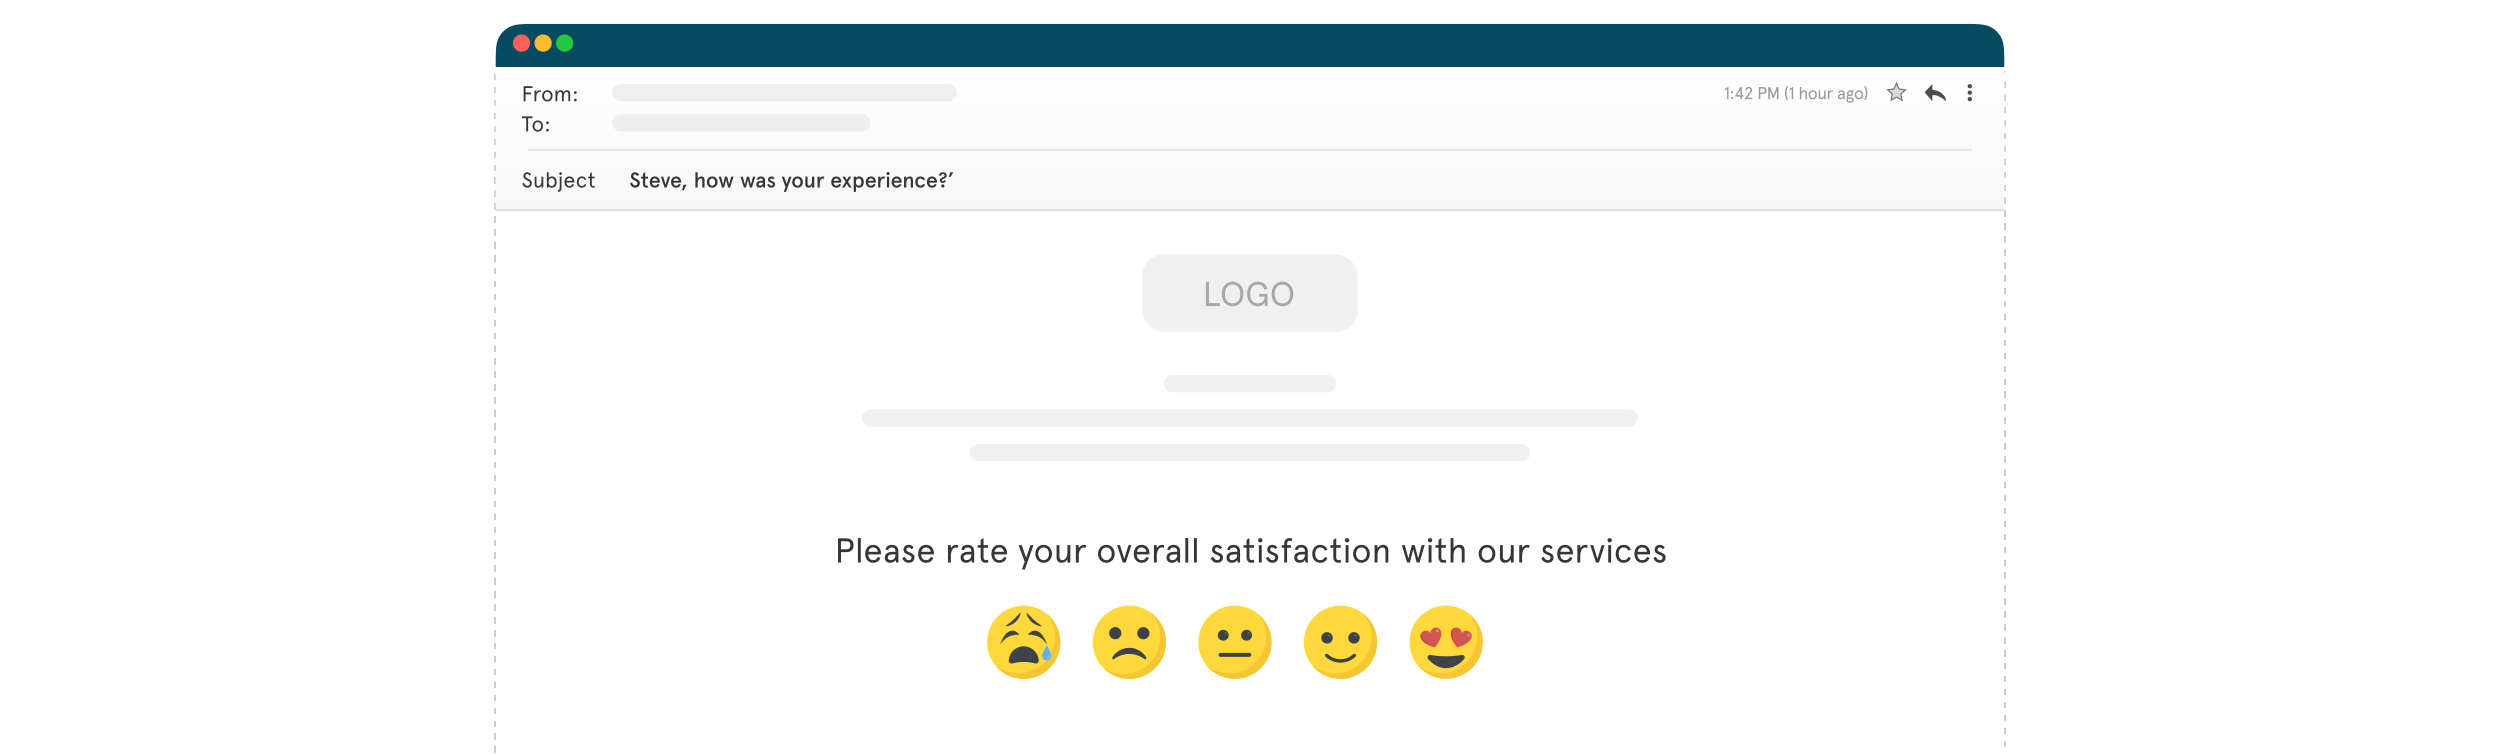 <svg width="1160" height="350" viewBox="0 0 1160 350" fill="none" xmlns="http://www.w3.org/2000/svg">
<g clip-path="url(#clip0_1372_6512)">
<g filter="url(#filter0_d_1372_6512)">
<rect x="230" y="10" width="700" height="360" rx="12" fill="white" shape-rendering="crispEdges"/>
<rect x="229.5" y="9.5" width="701" height="361" rx="12.5" stroke="black" stroke-opacity="0.2" stroke-dasharray="3 3" shape-rendering="crispEdges"/>
</g>
<rect x="540" y="174" width="80" height="8" rx="4" fill="#D9D9D9" fill-opacity="0.4"/>
<rect x="400" y="190" width="360" height="8" rx="4" fill="#D9D9D9" fill-opacity="0.4"/>
<rect x="450" y="206" width="260" height="8" rx="4" fill="#D9D9D9" fill-opacity="0.4"/>
<path d="M392.729 256.2H390.233V261H388.825V249.8H392.729C394.825 249.8 396.057 251.048 396.057 253C396.057 254.952 394.825 256.2 392.729 256.2ZM392.809 254.856C393.961 254.856 394.601 254.184 394.601 253C394.601 251.816 393.961 251.144 392.809 251.144H390.233V254.856H392.809ZM398.057 249.672H399.401V261H398.057V249.672ZM408.762 256.632V257.256H402.842C402.922 258.744 403.658 259.912 405.114 259.912C406.298 259.912 406.906 259.368 407.354 258.376L408.538 258.888C407.786 260.456 406.778 261.128 405.114 261.128C402.666 261.128 401.466 259.128 401.466 256.968C401.466 254.808 402.666 252.808 405.114 252.808C407.498 252.808 408.762 254.632 408.762 256.632ZM405.114 254.024C403.866 254.024 403.162 254.872 402.922 256.04H407.354C407.114 254.888 406.41 254.024 405.114 254.024ZM411.92 258.68C411.92 259.448 412.4 259.912 413.248 259.912C414.288 259.912 415.504 259.272 415.504 257.448V257.256H414.064C412.688 257.256 411.92 257.768 411.92 258.68ZM416.848 255.848V261H415.792L415.568 259.864C415.056 260.6 414.24 261.128 413.04 261.128C411.696 261.128 410.544 260.408 410.544 258.68C410.544 256.952 411.984 256.04 414.192 256.04H415.504V255.688C415.504 254.44 414.72 254.024 413.744 254.024C412.912 254.024 412.24 254.488 412.064 255.288L410.88 255.016C411.104 253.656 412.224 252.808 413.744 252.808C415.52 252.808 416.848 253.704 416.848 255.848ZM421.596 252.808C422.588 252.808 423.372 253.24 423.932 254.04L423.02 254.824C422.492 254.248 422.108 254.024 421.548 254.024C421.004 254.024 420.572 254.392 420.572 255.048C420.572 256.504 424.316 256.2 424.316 258.568C424.316 260.184 423.276 261.128 421.644 261.128C419.996 261.128 419.052 260.04 418.636 258.952L419.772 258.328C420.124 259.192 420.748 259.912 421.644 259.912C422.46 259.912 422.94 259.496 422.94 258.648C422.94 257.144 419.228 257.656 419.228 255.032C419.228 253.784 420.14 252.808 421.596 252.808ZM433.308 256.632V257.256H427.388C427.468 258.744 428.204 259.912 429.66 259.912C430.844 259.912 431.452 259.368 431.9 258.376L433.084 258.888C432.332 260.456 431.324 261.128 429.66 261.128C427.212 261.128 426.012 259.128 426.012 256.968C426.012 254.808 427.212 252.808 429.66 252.808C432.044 252.808 433.308 254.632 433.308 256.632ZM429.66 254.024C428.412 254.024 427.708 254.872 427.468 256.04H431.9C431.66 254.888 430.956 254.024 429.66 254.024ZM444.671 253.048L444.399 254.248C444.111 254.104 443.791 254.024 443.455 254.024C442.351 254.024 441.199 255.32 441.199 257.944V261H439.855V252.936H441.199V254.312C441.679 253.416 442.671 252.808 443.567 252.808C444.015 252.808 444.431 252.92 444.671 253.048ZM447.092 258.68C447.092 259.448 447.572 259.912 448.42 259.912C449.46 259.912 450.676 259.272 450.676 257.448V257.256H449.236C447.86 257.256 447.092 257.768 447.092 258.68ZM452.02 255.848V261H450.964L450.74 259.864C450.228 260.6 449.412 261.128 448.212 261.128C446.868 261.128 445.716 260.408 445.716 258.68C445.716 256.952 447.156 256.04 449.364 256.04H450.676V255.688C450.676 254.44 449.892 254.024 448.916 254.024C448.084 254.024 447.412 254.488 447.236 255.288L446.052 255.016C446.276 253.656 447.396 252.808 448.916 252.808C450.692 252.808 452.02 253.704 452.02 255.848ZM453.627 254.152V252.936H455.019V250.52L456.363 249.672V252.936H458.475V254.152H456.363V258.584C456.363 259.448 456.763 259.912 457.435 259.912C457.787 259.912 458.059 259.848 458.347 259.656L458.667 260.824C458.283 261.048 457.819 261.128 457.355 261.128C455.995 261.128 455.019 260.296 455.019 258.472V254.152H453.627ZM467.293 256.632V257.256H461.373C461.453 258.744 462.189 259.912 463.645 259.912C464.829 259.912 465.437 259.368 465.885 258.376L467.069 258.888C466.317 260.456 465.309 261.128 463.645 261.128C461.197 261.128 459.997 259.128 459.997 256.968C459.997 254.808 461.197 252.808 463.645 252.808C466.029 252.808 467.293 254.632 467.293 256.632ZM463.645 254.024C462.397 254.024 461.693 254.872 461.453 256.04H465.885C465.645 254.888 464.941 254.024 463.645 254.024ZM478.127 252.936H479.535L475.535 264.264H474.159L475.439 260.664L472.607 252.936H474.079L476.127 258.76L478.127 252.936ZM480.372 256.968C480.372 254.776 481.828 252.808 484.244 252.808C486.66 252.808 488.116 254.776 488.116 256.968C488.116 259.16 486.66 261.128 484.244 261.128C481.828 261.128 480.372 259.16 480.372 256.968ZM481.748 256.968C481.748 258.456 482.596 259.912 484.244 259.912C485.892 259.912 486.74 258.456 486.74 256.968C486.74 255.48 485.892 254.024 484.244 254.024C482.596 254.024 481.748 255.48 481.748 256.968ZM490.243 258.616V252.936H491.587V258.264C491.587 259.368 492.083 259.912 492.979 259.912C494.179 259.912 495.283 258.552 495.283 256.312V252.936H496.627V261H495.283V259.512C494.691 260.552 493.731 261.128 492.611 261.128C491.139 261.128 490.243 260.216 490.243 258.616ZM504.015 253.048L503.743 254.248C503.455 254.104 503.135 254.024 502.799 254.024C501.695 254.024 500.543 255.32 500.543 257.944V261H499.199V252.936H500.543V254.312C501.023 253.416 502.015 252.808 502.911 252.808C503.359 252.808 503.775 252.92 504.015 253.048ZM509.481 256.968C509.481 254.776 510.937 252.808 513.353 252.808C515.769 252.808 517.225 254.776 517.225 256.968C517.225 259.16 515.769 261.128 513.353 261.128C510.937 261.128 509.481 259.16 509.481 256.968ZM510.857 256.968C510.857 258.456 511.705 259.912 513.353 259.912C515.001 259.912 515.849 258.456 515.849 256.968C515.849 255.48 515.001 254.024 513.353 254.024C511.705 254.024 510.857 255.48 510.857 256.968ZM523.624 252.936H525L522.344 261H520.968L518.312 252.936H519.688L521.656 259.288L523.624 252.936ZM533.355 256.632V257.256H527.435C527.515 258.744 528.251 259.912 529.707 259.912C530.891 259.912 531.499 259.368 531.947 258.376L533.131 258.888C532.379 260.456 531.371 261.128 529.707 261.128C527.259 261.128 526.059 259.128 526.059 256.968C526.059 254.808 527.259 252.808 529.707 252.808C532.091 252.808 533.355 254.632 533.355 256.632ZM529.707 254.024C528.459 254.024 527.755 254.872 527.515 256.04H531.947C531.707 254.888 531.003 254.024 529.707 254.024ZM540.218 253.048L539.946 254.248C539.658 254.104 539.338 254.024 539.002 254.024C537.898 254.024 536.746 255.32 536.746 257.944V261H535.402V252.936H536.746V254.312C537.226 253.416 538.218 252.808 539.114 252.808C539.562 252.808 539.978 252.92 540.218 253.048ZM542.639 258.68C542.639 259.448 543.119 259.912 543.967 259.912C545.007 259.912 546.223 259.272 546.223 257.448V257.256H544.783C543.407 257.256 542.639 257.768 542.639 258.68ZM547.567 255.848V261H546.511L546.287 259.864C545.775 260.6 544.959 261.128 543.759 261.128C542.415 261.128 541.263 260.408 541.263 258.68C541.263 256.952 542.703 256.04 544.911 256.04H546.223V255.688C546.223 254.44 545.439 254.024 544.463 254.024C543.631 254.024 542.959 254.488 542.783 255.288L541.599 255.016C541.823 253.656 542.943 252.808 544.463 252.808C546.239 252.808 547.567 253.704 547.567 255.848ZM549.995 249.672H551.339V261H549.995V249.672ZM553.995 249.672H555.339V261H553.995V249.672ZM564.737 252.808C565.729 252.808 566.513 253.24 567.073 254.04L566.161 254.824C565.633 254.248 565.249 254.024 564.689 254.024C564.145 254.024 563.713 254.392 563.713 255.048C563.713 256.504 567.457 256.2 567.457 258.568C567.457 260.184 566.417 261.128 564.785 261.128C563.137 261.128 562.193 260.04 561.777 258.952L562.913 258.328C563.265 259.192 563.889 259.912 564.785 259.912C565.601 259.912 566.081 259.496 566.081 258.648C566.081 257.144 562.369 257.656 562.369 255.032C562.369 253.784 563.281 252.808 564.737 252.808ZM570.467 258.68C570.467 259.448 570.947 259.912 571.795 259.912C572.835 259.912 574.051 259.272 574.051 257.448V257.256H572.611C571.235 257.256 570.467 257.768 570.467 258.68ZM575.395 255.848V261H574.339L574.115 259.864C573.603 260.6 572.787 261.128 571.587 261.128C570.243 261.128 569.091 260.408 569.091 258.68C569.091 256.952 570.531 256.04 572.739 256.04H574.051V255.688C574.051 254.44 573.267 254.024 572.291 254.024C571.459 254.024 570.787 254.488 570.611 255.288L569.427 255.016C569.651 253.656 570.771 252.808 572.291 252.808C574.067 252.808 575.395 253.704 575.395 255.848ZM577.002 254.152V252.936H578.394V250.52L579.738 249.672V252.936H581.85V254.152H579.738V258.584C579.738 259.448 580.138 259.912 580.81 259.912C581.162 259.912 581.434 259.848 581.722 259.656L582.042 260.824C581.658 261.048 581.194 261.128 580.73 261.128C579.37 261.128 578.394 260.296 578.394 258.472V254.152H577.002ZM584.105 252.936H585.449V261H584.105V252.936ZM583.769 250.696C583.769 250.12 584.201 249.672 584.777 249.672C585.353 249.672 585.785 250.12 585.785 250.696C585.785 251.256 585.353 251.688 584.777 251.688C584.201 251.688 583.769 251.256 583.769 250.696ZM590.362 252.808C591.354 252.808 592.138 253.24 592.698 254.04L591.786 254.824C591.258 254.248 590.874 254.024 590.314 254.024C589.77 254.024 589.338 254.392 589.338 255.048C589.338 256.504 593.082 256.2 593.082 258.568C593.082 260.184 592.042 261.128 590.41 261.128C588.762 261.128 587.818 260.04 587.402 258.952L588.538 258.328C588.89 259.192 589.514 259.912 590.41 259.912C591.226 259.912 591.706 259.496 591.706 258.648C591.706 257.144 587.994 257.656 587.994 255.032C587.994 253.784 588.906 252.808 590.362 252.808ZM594.713 254.152V252.936H595.865V252.408C595.865 250.552 596.841 249.672 598.473 249.672C598.921 249.672 599.369 249.784 599.625 249.928L599.353 251.112C599.065 250.968 598.745 250.888 598.457 250.888C597.577 250.888 597.209 251.368 597.209 252.408V252.936H599.065V254.152H597.209V261H595.865V254.152H594.713ZM601.889 258.68C601.889 259.448 602.369 259.912 603.217 259.912C604.257 259.912 605.473 259.272 605.473 257.448V257.256H604.033C602.657 257.256 601.889 257.768 601.889 258.68ZM606.817 255.848V261H605.761L605.537 259.864C605.025 260.6 604.209 261.128 603.009 261.128C601.665 261.128 600.513 260.408 600.513 258.68C600.513 256.952 601.953 256.04 604.161 256.04H605.473V255.688C605.473 254.44 604.689 254.024 603.713 254.024C602.881 254.024 602.209 254.488 602.033 255.288L600.849 255.016C601.073 253.656 602.193 252.808 603.713 252.808C605.489 252.808 606.817 253.704 606.817 255.848ZM614.759 258.424L615.927 258.904C615.271 260.408 614.215 261.128 612.551 261.128C610.087 261.128 608.887 259.128 608.887 256.968C608.887 254.808 610.087 252.808 612.551 252.808C614.215 252.808 615.271 253.528 615.927 255.032L614.759 255.512C614.343 254.536 613.655 254.024 612.551 254.024C610.983 254.024 610.263 255.352 610.263 256.968C610.263 258.584 610.983 259.912 612.551 259.912C613.655 259.912 614.343 259.4 614.759 258.424ZM617.267 254.152V252.936H618.659V250.52L620.003 249.672V252.936H622.115V254.152H620.003V258.584C620.003 259.448 620.403 259.912 621.075 259.912C621.427 259.912 621.699 259.848 621.987 259.656L622.307 260.824C621.923 261.048 621.459 261.128 620.995 261.128C619.635 261.128 618.659 260.296 618.659 258.472V254.152H617.267ZM624.371 252.936H625.715V261H624.371V252.936ZM624.035 250.696C624.035 250.12 624.467 249.672 625.043 249.672C625.619 249.672 626.051 250.12 626.051 250.696C626.051 251.256 625.619 251.688 625.043 251.688C624.467 251.688 624.035 251.256 624.035 250.696ZM627.841 256.968C627.841 254.776 629.297 252.808 631.713 252.808C634.129 252.808 635.585 254.776 635.585 256.968C635.585 259.16 634.129 261.128 631.713 261.128C629.297 261.128 627.841 259.16 627.841 256.968ZM629.217 256.968C629.217 258.456 630.065 259.912 631.713 259.912C633.361 259.912 634.209 258.456 634.209 256.968C634.209 255.48 633.361 254.024 631.713 254.024C630.065 254.024 629.217 255.48 629.217 256.968ZM644.192 255.32V261H642.848V255.672C642.848 254.568 642.352 254.024 641.456 254.024C640.256 254.024 639.152 255.384 639.152 257.624V261H637.808V252.936H639.152V254.424C639.744 253.384 640.704 252.808 641.824 252.808C643.296 252.808 644.192 253.72 644.192 255.32ZM659.66 252.936H661.068L658.62 261H657.34L655.756 254.872L654.172 261H652.892L650.444 252.936H651.852L653.5 259.128L655.084 252.936H656.428L658.012 259.128L659.66 252.936ZM662.886 252.936H664.23V261H662.886V252.936ZM662.55 250.696C662.55 250.12 662.982 249.672 663.558 249.672C664.134 249.672 664.566 250.12 664.566 250.696C664.566 251.256 664.134 251.688 663.558 251.688C662.982 251.688 662.55 251.256 662.55 250.696ZM666.064 254.152V252.936H667.456V250.52L668.8 249.672V252.936H670.912V254.152H668.8V258.584C668.8 259.448 669.2 259.912 669.872 259.912C670.224 259.912 670.496 259.848 670.784 259.656L671.104 260.824C670.72 261.048 670.256 261.128 669.792 261.128C668.432 261.128 667.456 260.296 667.456 258.472V254.152H666.064ZM679.586 255.4V261H678.242V255.672C678.242 254.568 677.746 254.024 676.85 254.024C675.666 254.024 674.418 255.352 674.418 257.576V261H673.074V249.672H674.418V254.44C674.93 253.464 675.97 252.808 677.218 252.808C678.69 252.808 679.586 253.688 679.586 255.4ZM686.106 256.968C686.106 254.776 687.562 252.808 689.978 252.808C692.394 252.808 693.85 254.776 693.85 256.968C693.85 259.16 692.394 261.128 689.978 261.128C687.562 261.128 686.106 259.16 686.106 256.968ZM687.482 256.968C687.482 258.456 688.33 259.912 689.978 259.912C691.626 259.912 692.474 258.456 692.474 256.968C692.474 255.48 691.626 254.024 689.978 254.024C688.33 254.024 687.482 255.48 687.482 256.968ZM695.978 258.616V252.936H697.322V258.264C697.322 259.368 697.818 259.912 698.714 259.912C699.914 259.912 701.018 258.552 701.018 256.312V252.936H702.362V261H701.018V259.512C700.426 260.552 699.466 261.128 698.346 261.128C696.874 261.128 695.978 260.216 695.978 258.616ZM709.749 253.048L709.477 254.248C709.189 254.104 708.869 254.024 708.533 254.024C707.429 254.024 706.277 255.32 706.277 257.944V261H704.933V252.936H706.277V254.312C706.757 253.416 707.749 252.808 708.645 252.808C709.093 252.808 709.509 252.92 709.749 253.048ZM718.128 252.808C719.12 252.808 719.904 253.24 720.464 254.04L719.552 254.824C719.024 254.248 718.64 254.024 718.08 254.024C717.536 254.024 717.104 254.392 717.104 255.048C717.104 256.504 720.848 256.2 720.848 258.568C720.848 260.184 719.808 261.128 718.176 261.128C716.528 261.128 715.584 260.04 715.168 258.952L716.304 258.328C716.656 259.192 717.28 259.912 718.176 259.912C718.992 259.912 719.472 259.496 719.472 258.648C719.472 257.144 715.76 257.656 715.76 255.032C715.76 253.784 716.672 252.808 718.128 252.808ZM729.84 256.632V257.256H723.92C724 258.744 724.736 259.912 726.192 259.912C727.376 259.912 727.984 259.368 728.432 258.376L729.616 258.888C728.864 260.456 727.856 261.128 726.192 261.128C723.744 261.128 722.544 259.128 722.544 256.968C722.544 254.808 723.744 252.808 726.192 252.808C728.576 252.808 729.84 254.632 729.84 256.632ZM726.192 254.024C724.944 254.024 724.24 254.872 724 256.04H728.432C728.192 254.888 727.488 254.024 726.192 254.024ZM736.702 253.048L736.43 254.248C736.142 254.104 735.822 254.024 735.486 254.024C734.382 254.024 733.23 255.32 733.23 257.944V261H731.886V252.936H733.23V254.312C733.71 253.416 734.702 252.808 735.598 252.808C736.046 252.808 736.462 252.92 736.702 253.048ZM743.186 252.936H744.562L741.906 261H740.53L737.874 252.936H739.25L741.218 259.288L743.186 252.936ZM746.215 252.936H747.559V261H746.215V252.936ZM745.879 250.696C745.879 250.12 746.311 249.672 746.887 249.672C747.463 249.672 747.895 250.12 747.895 250.696C747.895 251.256 747.463 251.688 746.887 251.688C746.311 251.688 745.879 251.256 745.879 250.696ZM755.556 258.424L756.724 258.904C756.068 260.408 755.012 261.128 753.348 261.128C750.884 261.128 749.684 259.128 749.684 256.968C749.684 254.808 750.884 252.808 753.348 252.808C755.012 252.808 756.068 253.528 756.724 255.032L755.556 255.512C755.14 254.536 754.452 254.024 753.348 254.024C751.78 254.024 751.06 255.352 751.06 256.968C751.06 258.584 751.78 259.912 753.348 259.912C754.452 259.912 755.14 259.4 755.556 258.424ZM765.652 256.632V257.256H759.732C759.812 258.744 760.548 259.912 762.004 259.912C763.188 259.912 763.796 259.368 764.244 258.376L765.428 258.888C764.676 260.456 763.668 261.128 762.004 261.128C759.556 261.128 758.356 259.128 758.356 256.968C758.356 254.808 759.556 252.808 762.004 252.808C764.388 252.808 765.652 254.632 765.652 256.632ZM762.004 254.024C760.756 254.024 760.052 254.872 759.812 256.04H764.244C764.004 254.888 763.3 254.024 762.004 254.024ZM770.128 252.808C771.12 252.808 771.904 253.24 772.464 254.04L771.552 254.824C771.024 254.248 770.64 254.024 770.08 254.024C769.536 254.024 769.104 254.392 769.104 255.048C769.104 256.504 772.848 256.2 772.848 258.568C772.848 260.184 771.808 261.128 770.176 261.128C768.528 261.128 767.584 260.04 767.168 258.952L768.304 258.328C768.656 259.192 769.28 259.912 770.176 259.912C770.992 259.912 771.472 259.496 771.472 258.648C771.472 257.144 767.76 257.656 767.76 255.032C767.76 253.784 768.672 252.808 770.128 252.808Z" fill="#363636"/>
<path d="M474.999 315C484.388 315 491.999 307.389 491.999 298C491.999 288.611 484.388 281 474.999 281C465.611 281 458 288.611 458 298C458 307.389 465.611 315 474.999 315Z" fill="#FFD93B"/>
<path d="M491.999 297.997C491.999 307.39 484.387 314.997 475 314.997C469.656 314.997 464.885 312.532 461.767 308.67C464.684 311.029 468.397 312.436 472.44 312.436C481.826 312.436 489.439 304.829 489.439 295.436C489.439 291.394 488.031 287.68 485.672 284.764C489.529 287.882 491.999 292.653 491.999 297.997Z" fill="#F4C534"/>
<path d="M480.35 307.838C481.179 308.052 481.999 307.429 481.966 306.573C481.826 302.927 478.818 299.883 475 299.883C471.174 299.883 468.167 302.935 468.033 306.585C468.002 307.436 468.815 308.062 469.639 307.85C473.301 306.915 476.868 306.935 480.35 307.838Z" fill="#3E4347"/>
<path d="M487.877 304.241C487.877 303.03 485.684 299.307 485.684 299.307C485.684 299.307 483.491 303.03 483.491 304.241C483.491 305.452 484.473 306.434 485.684 306.434C486.895 306.434 487.877 305.452 487.877 304.241Z" fill="#65B1EF"/>
<path d="M485.921 299.018L484.022 296.947C481.839 294.574 477.912 294.505 477.869 294.505L476.79 294.496L477.584 293.762C478.593 292.813 479.664 292.441 480.742 292.657C483.133 293.124 484.669 296.333 484.73 296.471L485.921 299.018Z" fill="#3E4347"/>
<path d="M476.33 284.127C480.684 289.024 482.013 289.266 483.512 290.608C482.063 290.606 480.203 289.951 478.763 288.65C476.985 286.976 476.314 285.215 476.33 284.127Z" fill="#3E4347"/>
<path d="M463.969 299.018L465.867 296.947C468.051 294.574 471.977 294.505 472.021 294.505L473.099 294.496L472.306 293.762C471.296 292.813 470.225 292.441 469.147 292.657C466.756 293.124 465.22 296.333 465.16 296.471L463.969 299.018Z" fill="#3E4347"/>
<path d="M473.557 284.127C469.203 289.024 467.874 289.266 466.374 290.608C467.824 290.606 469.683 289.951 471.124 288.65C472.902 286.976 473.573 285.215 473.557 284.127Z" fill="#3E4347"/>
<g opacity="0.2">
<path d="M486.868 305.22C486.561 305.586 486.114 305.736 485.893 305.535C485.661 305.345 485.733 304.888 486.05 304.521C486.358 304.146 486.795 304.006 487.025 304.207C487.257 304.398 487.185 304.855 486.868 305.22Z" fill="white"/>
</g>
<path d="M523.999 314.999C533.388 314.999 540.999 307.388 540.999 297.999C540.999 288.611 533.388 281 523.999 281C514.611 281 507 288.611 507 297.999C507 307.388 514.611 314.999 523.999 314.999Z" fill="#FFD93B"/>
<path d="M533.605 283.973C536.532 287.026 538.331 291.17 538.331 295.734C538.331 305.122 530.72 312.734 521.332 312.734C517.768 312.734 514.461 311.637 511.729 309.763C514.823 312.99 519.177 315 524.002 315C533.39 315 541.001 307.389 541.001 298.001C541.001 292.176 538.071 287.036 533.605 283.973Z" fill="#F4C534"/>
<path d="M517.483 296.633C519.048 296.633 520.316 295.365 520.316 293.8C520.316 292.235 519.048 290.967 517.483 290.967C515.918 290.967 514.65 292.235 514.65 293.8C514.65 295.365 515.918 296.633 517.483 296.633Z" fill="#3E4347"/>
<path d="M530.519 296.633C532.083 296.633 533.352 295.365 533.352 293.8C533.352 292.235 532.083 290.967 530.519 290.967C528.954 290.967 527.685 292.235 527.685 293.8C527.685 295.365 528.954 296.633 530.519 296.633Z" fill="#3E4347"/>
<path d="M516.869 305.818C521.464 302.613 526.563 302.632 531.13 305.818C531.681 306.201 532.177 305.537 531.804 304.924C530.411 302.632 527.601 300.59 524.001 300.59C520.4 300.59 517.59 302.632 516.197 304.924C515.823 305.537 516.319 306.201 516.869 305.818Z" fill="#3E4347"/>
<path d="M572.999 315C582.388 315 589.999 307.389 589.999 298C589.999 288.611 582.388 281 572.999 281C563.611 281 556 288.611 556 298C556 307.389 563.611 315 572.999 315Z" fill="#FFD93B"/>
<path d="M589.999 297.997C589.999 307.39 582.387 314.997 573 314.997C567.656 314.997 562.885 312.532 559.767 308.67C562.683 311.029 566.397 312.436 570.439 312.436C579.826 312.436 587.439 304.829 587.439 295.436C587.439 291.394 586.031 287.68 583.672 284.764C587.529 287.882 589.999 292.653 589.999 297.997Z" fill="#F4C534"/>
<path d="M580.606 303.87C580.606 304.381 580.193 304.794 579.682 304.794H566.315C565.809 304.794 565.391 304.381 565.391 303.87C565.391 303.359 565.809 302.945 566.315 302.945H579.682C580.194 302.946 580.606 303.359 580.606 303.87Z" fill="#3E4347"/>
<path d="M567.586 297.287C568.985 297.287 570.119 296.153 570.119 294.754C570.119 293.355 568.985 292.221 567.586 292.221C566.188 292.221 565.054 293.355 565.054 294.754C565.054 296.153 566.188 297.287 567.586 297.287Z" fill="#3E4347"/>
<path d="M569.005 293.46C568.785 293.166 568.453 293.042 568.262 293.184C568.072 293.326 568.095 293.679 568.314 293.974C568.533 294.269 568.866 294.393 569.056 294.251C569.247 294.109 569.224 293.755 569.005 293.46Z" fill="#5A5F63"/>
<path d="M578.405 297.283C579.804 297.283 580.938 296.149 580.938 294.75C580.938 293.351 579.804 292.217 578.405 292.217C577.006 292.217 575.872 293.351 575.872 294.75C575.872 296.149 577.006 297.283 578.405 297.283Z" fill="#3E4347"/>
<path d="M579.823 293.462C579.603 293.168 579.271 293.044 579.08 293.186C578.89 293.328 578.913 293.682 579.132 293.976C579.352 294.271 579.684 294.395 579.875 294.253C580.065 294.111 580.042 293.757 579.823 293.462Z" fill="#5A5F63"/>
<path d="M621.999 315C631.388 315 638.999 307.389 638.999 298C638.999 288.611 631.388 281 621.999 281C612.611 281 605 288.611 605 298C605 307.389 612.611 315 621.999 315Z" fill="#FFD93B"/>
<path d="M638.999 297.997C638.999 307.39 631.387 314.997 622 314.997C616.656 314.997 611.885 312.532 608.767 308.67C611.683 311.029 615.397 312.436 619.439 312.436C628.826 312.436 636.438 304.829 636.438 295.436C636.438 291.394 635.031 287.68 632.672 284.764C636.529 287.882 638.999 292.653 638.999 297.997Z" fill="#F4C534"/>
<path d="M628.253 298.648C629.726 298.648 630.921 297.454 630.921 295.98C630.921 294.507 629.726 293.312 628.253 293.312C626.779 293.312 625.585 294.507 625.585 295.98C625.585 297.454 626.779 298.648 628.253 298.648Z" fill="#3E4347"/>
<path d="M629.222 294.32C628.814 294.14 628.389 294.207 628.272 294.471C628.155 294.735 628.39 295.095 628.798 295.276C629.206 295.457 629.631 295.39 629.748 295.126C629.865 294.862 629.629 294.501 629.222 294.32Z" fill="#5A5F63"/>
<path d="M615.746 298.648C617.219 298.648 618.414 297.454 618.414 295.98C618.414 294.507 617.219 293.312 615.746 293.312C614.272 293.312 613.078 294.507 613.078 295.98C613.078 297.454 614.272 298.648 615.746 298.648Z" fill="#3E4347"/>
<path d="M616.713 294.32C616.305 294.14 615.88 294.207 615.762 294.471C615.645 294.735 615.881 295.095 616.289 295.276C616.696 295.457 617.122 295.39 617.239 295.126C617.356 294.862 617.12 294.501 616.713 294.32Z" fill="#5A5F63"/>
<path d="M615.035 304.711C614.714 304.409 614.699 303.904 615.001 303.584C615.302 303.265 615.806 303.249 616.127 303.55C619.419 306.65 624.577 306.65 627.869 303.55C628.19 303.249 628.694 303.265 628.995 303.584C629.297 303.905 629.282 304.409 628.961 304.711C625.057 308.387 618.939 308.387 615.035 304.711Z" fill="#3E4347"/>
<path d="M670.999 314.915C680.388 314.915 687.999 307.323 687.999 297.958C687.999 288.592 680.388 281 670.999 281C661.611 281 654 288.592 654 297.958C654 307.323 661.611 314.915 670.999 314.915Z" fill="#FFD93B"/>
<path d="M687.999 297.956C687.999 307.325 680.387 314.914 671 314.914C665.656 314.914 660.885 312.455 657.767 308.603C660.683 310.955 664.397 312.36 668.439 312.36C677.826 312.36 685.439 304.771 685.439 295.402C685.439 291.369 684.031 287.665 681.672 284.756C685.529 287.867 687.999 292.625 687.999 297.956Z" fill="#F4C534"/>
<path d="M668.631 292.941C669.615 296.048 665.811 300.373 665.811 300.373C665.811 300.373 660.206 299.014 659.221 295.908C658.801 294.581 659.536 293.171 660.865 292.752C661.953 292.409 663.093 292.837 663.706 293.72C663.692 292.649 664.378 291.644 665.466 291.301C666.789 290.884 668.21 291.615 668.631 292.941Z" fill="#D15651"/>
<path d="M659.451 293.891C659.106 294.482 658.998 295.205 659.221 295.909C660.205 299.016 665.81 300.374 665.81 300.374C659.569 297.777 659.452 294.023 659.451 293.891Z" fill="#D03F3F"/>
<path d="M667.526 293.201C667.356 293.458 666.928 293.457 666.57 293.213C666.202 292.97 666.049 292.583 666.209 292.348C666.382 292.1 666.813 292.109 667.18 292.352C667.539 292.596 667.7 292.981 667.526 293.201Z" fill="white" fill-opacity="0.3"/>
<path d="M682.774 295.904C681.79 299.011 676.185 300.369 676.185 300.369C676.185 300.369 672.381 296.044 673.365 292.937C673.786 291.61 675.2 290.878 676.529 291.297C677.617 291.64 678.303 292.645 678.296 293.718C678.901 292.833 680.041 292.405 681.129 292.748C682.452 293.165 683.194 294.578 682.774 295.904Z" fill="#D15651"/>
<path d="M674.719 291.423C674.096 291.709 673.591 292.238 673.368 292.942C672.383 296.049 676.188 300.374 676.188 300.374C672.576 294.67 674.644 291.532 674.719 291.423Z" fill="#D03F3F"/>
<path d="M681.722 295.485C681.434 295.597 681.084 295.351 680.932 294.945C680.771 294.537 680.869 294.132 681.135 294.031C681.42 293.928 681.767 294.182 681.928 294.591C682.081 294.996 681.991 295.404 681.722 295.485Z" fill="white" fill-opacity="0.3"/>
<path d="M679.346 305.784C677.338 308.158 674.345 310.051 670.998 310.051C667.651 310.051 664.663 308.158 662.644 305.794C661.943 304.968 662.655 303.706 663.738 303.897C668.519 304.735 673.353 304.745 678.262 303.887C679.335 303.706 680.058 304.957 679.346 305.784Z" fill="#3F4347"/>
<mask id="path-44-inside-1_1372_6512" fill="white">
<path d="M230.003 30H930.003V98H230.003V30Z"/>
</mask>
<path d="M230.003 30H930.003V98H230.003V30Z" fill="url(#paint0_linear_1372_6512)"/>
<path d="M930.003 97H230.003V99H930.003V97Z" fill="black" fill-opacity="0.1" mask="url(#path-44-inside-1_1372_6512)"/>
<path d="M801.764 40.4H802.012V46H801.356V41.408L800.324 42.008V41.272L801.764 40.4ZM803.22 45.528C803.22 45.248 803.436 45.024 803.724 45.024C804.004 45.024 804.228 45.248 804.228 45.528C804.228 45.816 804.004 46.032 803.724 46.032C803.436 46.032 803.22 45.816 803.22 45.528ZM803.22 42.776C803.22 42.496 803.436 42.272 803.724 42.272C804.004 42.272 804.228 42.496 804.228 42.776C804.228 43.064 804.004 43.28 803.724 43.28C803.436 43.28 803.22 43.064 803.22 42.776ZM807.555 46V44.808H805.123V44.528L807.491 40.4H808.243V44.168H808.939V44.808H808.243V46H807.555ZM806.035 44.168H807.555V41.456L806.035 44.168ZM809.658 46V45.688L811.794 42.952C812.146 42.496 812.25 42.24 812.25 41.888C812.25 41.616 812.178 41.408 812.042 41.248C811.898 41.08 811.682 40.976 811.37 40.976C810.834 40.976 810.506 41.376 810.45 41.936L809.778 41.808C809.834 40.984 810.498 40.336 811.37 40.336C811.922 40.336 812.322 40.528 812.586 40.824C812.826 41.096 812.938 41.448 812.938 41.888C812.938 42.36 812.778 42.728 812.49 43.104L810.746 45.36H813.042V46H809.658ZM818.033 43.6H816.785V46H816.081V40.4H818.033C819.081 40.4 819.697 41.024 819.697 42C819.697 42.976 819.081 43.6 818.033 43.6ZM818.073 42.928C818.649 42.928 818.969 42.592 818.969 42C818.969 41.408 818.649 41.072 818.073 41.072H816.785V42.928H818.073ZM820.49 40.4H821.354L822.85 44.344L824.346 40.4H825.21V46H824.506V41.92L823.098 45.488H822.602L821.194 41.92V46H820.49V40.4ZM829.072 40H829.744C829.2 40.864 828.904 41.832 828.904 43.2C828.904 44.568 829.2 45.536 829.744 46.4H829.072C828.584 45.632 828.216 44.688 828.216 43.2C828.216 41.712 828.584 40.768 829.072 40ZM831.776 40.4H832.024V46H831.368V41.408L830.336 42.008V41.272L831.776 40.4ZM838.404 43.2V46H837.732V43.336C837.732 42.784 837.484 42.512 837.036 42.512C836.444 42.512 835.82 43.176 835.82 44.288V46H835.148V40.336H835.82V42.72C836.076 42.232 836.596 41.904 837.22 41.904C837.956 41.904 838.404 42.344 838.404 43.2ZM839.182 43.984C839.182 42.888 839.91 41.904 841.118 41.904C842.326 41.904 843.054 42.888 843.054 43.984C843.054 45.08 842.326 46.064 841.118 46.064C839.91 46.064 839.182 45.08 839.182 43.984ZM839.87 43.984C839.87 44.728 840.294 45.456 841.118 45.456C841.942 45.456 842.366 44.728 842.366 43.984C842.366 43.24 841.942 42.512 841.118 42.512C840.294 42.512 839.87 43.24 839.87 43.984ZM843.878 44.808V41.968H844.55V44.632C844.55 45.184 844.798 45.456 845.246 45.456C845.846 45.456 846.398 44.776 846.398 43.656V41.968H847.07V46H846.398V45.256C846.102 45.776 845.622 46.064 845.062 46.064C844.326 46.064 843.878 45.608 843.878 44.808ZM850.524 42.024L850.388 42.624C850.244 42.552 850.084 42.512 849.916 42.512C849.364 42.512 848.788 43.16 848.788 44.472V46H848.116V41.968H848.788V42.656C849.028 42.208 849.524 41.904 849.972 41.904C850.196 41.904 850.404 41.96 850.524 42.024ZM853.481 44.84C853.481 45.224 853.721 45.456 854.145 45.456C854.665 45.456 855.273 45.136 855.273 44.224V44.128H854.553C853.865 44.128 853.481 44.384 853.481 44.84ZM855.945 43.424V46H855.417L855.305 45.432C855.049 45.8 854.641 46.064 854.041 46.064C853.369 46.064 852.793 45.704 852.793 44.84C852.793 43.976 853.513 43.52 854.617 43.52H855.273V43.344C855.273 42.72 854.881 42.512 854.393 42.512C853.977 42.512 853.641 42.744 853.553 43.144L852.961 43.008C853.073 42.328 853.633 41.904 854.393 41.904C855.281 41.904 855.945 42.352 855.945 43.424ZM857.028 43.264C857.028 42.432 857.644 41.904 858.436 41.904C858.7 41.904 858.948 41.976 859.164 42.088L859.884 41.68L860.188 42.232L859.644 42.536C859.772 42.736 859.844 42.984 859.844 43.264C859.844 44.104 859.228 44.608 858.436 44.608C858.18 44.608 857.94 44.56 857.74 44.464C857.556 44.552 857.476 44.68 857.476 44.856C857.476 45.072 857.636 45.192 857.932 45.192H858.884C859.636 45.192 860.148 45.568 860.148 46.304C860.148 47.296 859.364 47.696 858.444 47.696C857.42 47.696 856.732 47.208 856.732 46.368C856.732 46 856.892 45.712 857.108 45.528C856.94 45.384 856.836 45.176 856.836 44.888C856.836 44.544 857.028 44.296 857.324 44.144C857.14 43.92 857.028 43.624 857.028 43.264ZM858.78 45.768H857.964C857.86 45.768 857.756 45.76 857.668 45.752C857.476 45.904 857.404 46.104 857.404 46.344C857.404 46.792 857.756 47.104 858.444 47.104C859.148 47.104 859.46 46.784 859.46 46.368C859.46 45.92 859.172 45.768 858.78 45.768ZM857.684 43.264C857.684 43.768 858.028 44.032 858.436 44.032C858.844 44.032 859.188 43.768 859.188 43.264C859.188 42.76 858.844 42.48 858.436 42.48C858.028 42.48 857.684 42.76 857.684 43.264ZM860.602 43.984C860.602 42.888 861.33 41.904 862.538 41.904C863.746 41.904 864.474 42.888 864.474 43.984C864.474 45.08 863.746 46.064 862.538 46.064C861.33 46.064 860.602 45.08 860.602 43.984ZM861.29 43.984C861.29 44.728 861.714 45.456 862.538 45.456C863.362 45.456 863.786 44.728 863.786 43.984C863.786 43.24 863.362 42.512 862.538 42.512C861.714 42.512 861.29 43.24 861.29 43.984ZM864.904 40H865.576C866.064 40.768 866.432 41.712 866.432 43.2C866.432 44.688 866.064 45.632 865.576 46.4H864.904C865.448 45.536 865.744 44.568 865.744 43.2C865.744 41.832 865.448 40.864 864.904 40Z" fill="black" fill-opacity="0.4"/>
<path d="M879.999 38.702L881.148 41.175L881.217 41.324L881.38 41.344L884.087 41.672L882.09 43.528L881.97 43.64L882.001 43.802L882.526 46.477L880.143 45.152L879.999 45.072L879.856 45.152L877.473 46.477L877.998 43.802L878.029 43.64L877.909 43.528L875.912 41.672L878.619 41.344L878.782 41.324L878.851 41.175L879.999 38.702Z" fill="#D9D9D9" stroke="#787878" stroke-width="0.591"/>
<path d="M896.6 39L893 42.809L896.6 47V44.333C898.2 43.419 901.533 45.73 903 47C902.68 43.038 898.6 41.794 896.6 41.667V39Z" fill="#4D4D4D"/>
<circle cx="914" cy="40" r="1" fill="#4D4D4D"/>
<circle cx="914" cy="43" r="1" fill="#4D4D4D"/>
<circle cx="914" cy="46" r="1" fill="#4D4D4D"/>
<rect opacity="0.5" x="245" y="69" width="670" height="1" fill="#D2D2D2"/>
<path d="M242.97 40H247.04V40.84H243.85V42.93H246.44V43.77H243.85V47H242.97V40ZM251.008 42.03L250.838 42.78C250.658 42.69 250.458 42.64 250.248 42.64C249.558 42.64 248.838 43.45 248.838 45.09V47H247.998V41.96H248.838V42.82C249.138 42.26 249.758 41.88 250.318 41.88C250.598 41.88 250.858 41.95 251.008 42.03ZM251.554 44.48C251.554 43.11 252.464 41.88 253.974 41.88C255.484 41.88 256.394 43.11 256.394 44.48C256.394 45.85 255.484 47.08 253.974 47.08C252.464 47.08 251.554 45.85 251.554 44.48ZM252.414 44.48C252.414 45.41 252.944 46.32 253.974 46.32C255.004 46.32 255.534 45.41 255.534 44.48C255.534 43.55 255.004 42.64 253.974 42.64C252.944 42.64 252.414 43.55 252.414 44.48ZM264.564 43.45V47H263.724V43.63C263.724 42.98 263.444 42.64 262.914 42.64C262.184 42.64 261.574 43.46 261.574 44.93V47H260.734V43.63C260.734 42.98 260.454 42.64 259.924 42.64C259.194 42.64 258.584 43.46 258.584 44.93V47H257.744V41.96H258.584V42.89C258.904 42.26 259.454 41.88 260.154 41.88C260.854 41.88 261.344 42.27 261.504 42.93C261.854 42.27 262.434 41.88 263.144 41.88C264.064 41.88 264.564 42.48 264.564 43.45ZM266.347 46.41C266.347 46.06 266.617 45.78 266.977 45.78C267.327 45.78 267.607 46.06 267.607 46.41C267.607 46.77 267.327 47.04 266.977 47.04C266.617 47.04 266.347 46.77 266.347 46.41ZM266.347 42.97C266.347 42.62 266.617 42.34 266.977 42.34C267.327 42.34 267.607 42.62 267.607 42.97C267.607 43.33 267.327 43.6 266.977 43.6C266.617 43.6 266.347 43.33 266.347 42.97Z" fill="#363636"/>
<rect x="284" y="39" width="160" height="8" rx="4" fill="#D9D9D9" fill-opacity="0.4"/>
<rect x="284" y="53" width="120" height="8" rx="4" fill="#D9D9D9" fill-opacity="0.4"/>
<path d="M242.15 54.84V54H247.07V54.84H245.05V61H244.17V54.84H242.15ZM247.12 58.48C247.12 57.11 248.03 55.88 249.54 55.88C251.05 55.88 251.96 57.11 251.96 58.48C251.96 59.85 251.05 61.08 249.54 61.08C248.03 61.08 247.12 59.85 247.12 58.48ZM247.98 58.48C247.98 59.41 248.51 60.32 249.54 60.32C250.57 60.32 251.1 59.41 251.1 58.48C251.1 57.55 250.57 56.64 249.54 56.64C248.51 56.64 247.98 57.55 247.98 58.48ZM253.398 60.41C253.398 60.06 253.668 59.78 254.028 59.78C254.378 59.78 254.658 60.06 254.658 60.41C254.658 60.77 254.378 61.04 254.028 61.04C253.668 61.04 253.398 60.77 253.398 60.41ZM253.398 56.97C253.398 56.62 253.668 56.34 254.028 56.34C254.378 56.34 254.658 56.62 254.658 56.97C254.658 57.33 254.378 57.6 254.028 57.6C253.668 57.6 253.398 57.33 253.398 56.97Z" fill="#363636"/>
<path d="M246.4 81.04L245.69 81.5C245.35 80.89 245 80.76 244.58 80.76C244.08 80.76 243.74 81.18 243.74 81.63C243.74 82.32 244.35 82.61 245.09 82.98C245.88 83.38 246.76 83.86 246.76 84.99C246.76 85.56 246.56 86.05 246.22 86.42C245.84 86.84 245.28 87.08 244.66 87.08C243.5 87.08 242.63 86.28 242.4 85.19L243.16 84.73C243.39 85.56 243.76 86.24 244.66 86.24C245.02 86.24 245.39 86.1 245.61 85.84C245.78 85.63 245.88 85.33 245.88 85.01C245.88 84.33 245.24 83.97 244.56 83.65C243.65 83.22 242.86 82.78 242.86 81.7C242.86 80.66 243.66 79.92 244.58 79.92C245.57 79.92 246.06 80.38 246.4 81.04ZM248.094 85.51V81.96H248.934V85.29C248.934 85.98 249.244 86.32 249.804 86.32C250.554 86.32 251.244 85.47 251.244 84.07V81.96H252.084V87H251.244V86.07C250.874 86.72 250.274 87.08 249.574 87.08C248.654 87.08 248.094 86.51 248.094 85.51ZM258.29 84.48C258.29 85.99 257.53 87.08 256.05 87.08C255.44 87.08 254.82 86.75 254.58 86.38V87H253.74V79.92H254.58V82.56C254.75 82.27 255.41 81.88 256.05 81.88C257.53 81.88 258.29 82.97 258.29 84.48ZM257.43 84.48C257.43 83.4 256.86 82.64 255.97 82.64C255.05 82.64 254.51 83.4 254.51 84.48C254.51 85.56 255.05 86.32 255.97 86.32C256.86 86.32 257.43 85.56 257.43 84.48ZM259.008 89.12L258.788 88.32C259.368 88.16 259.708 87.94 259.708 87.18V81.96H260.548V87.26C260.548 88.3 259.978 88.93 259.008 89.12ZM259.478 80.56C259.478 80.2 259.748 79.92 260.108 79.92C260.468 79.92 260.738 80.2 260.738 80.56C260.738 80.91 260.468 81.18 260.108 81.18C259.748 81.18 259.478 80.91 259.478 80.56ZM266.485 84.27V84.66H262.785C262.835 85.59 263.295 86.32 264.205 86.32C264.945 86.32 265.325 85.98 265.605 85.36L266.345 85.68C265.875 86.66 265.245 87.08 264.205 87.08C262.675 87.08 261.925 85.83 261.925 84.48C261.925 83.13 262.675 81.88 264.205 81.88C265.695 81.88 266.485 83.02 266.485 84.27ZM264.205 82.64C263.425 82.64 262.985 83.17 262.835 83.9H265.605C265.455 83.18 265.015 82.64 264.205 82.64ZM271.317 85.39L272.047 85.69C271.637 86.63 270.977 87.08 269.937 87.08C268.397 87.08 267.647 85.83 267.647 84.48C267.647 83.13 268.397 81.88 269.937 81.88C270.977 81.88 271.637 82.33 272.047 83.27L271.317 83.57C271.057 82.96 270.627 82.64 269.937 82.64C268.957 82.64 268.507 83.47 268.507 84.48C268.507 85.49 268.957 86.32 269.937 86.32C270.627 86.32 271.057 86 271.317 85.39ZM272.885 82.72V81.96H273.755V80.45L274.595 79.92V81.96H275.915V82.72H274.595V85.49C274.595 86.03 274.845 86.32 275.265 86.32C275.485 86.32 275.655 86.28 275.835 86.16L276.035 86.89C275.795 87.03 275.505 87.08 275.215 87.08C274.365 87.08 273.755 86.56 273.755 85.42V82.72H272.885Z" fill="#363636"/>
<path d="M296.54 81.1L295.65 81.69C295.37 81.16 295.02 80.92 294.61 80.92C294.16 80.92 293.88 81.27 293.88 81.68C293.88 83.06 296.88 82.79 296.88 84.95C296.88 86.23 295.95 87.08 294.69 87.08C293.46 87.08 292.63 86.25 292.38 85.13L293.28 84.56C293.48 85.34 293.89 86.04 294.69 86.04C295.32 86.04 295.76 85.61 295.76 84.99C295.76 83.62 292.78 83.92 292.78 81.76C292.78 80.7 293.59 79.92 294.61 79.92C295.57 79.92 296.17 80.44 296.54 81.1ZM297.474 82.88V81.96H298.314V80.57L299.354 79.92V81.96H300.664V82.88H299.354V85.34C299.354 85.91 299.564 86.16 300.024 86.16C300.204 86.16 300.324 86.13 300.504 86.02L300.774 86.9C300.504 87.03 300.244 87.08 299.964 87.08C299.014 87.08 298.314 86.52 298.314 85.28V82.88H297.474ZM303.834 82.8C303.144 82.8 302.714 83.27 302.604 83.9H305.054C304.964 83.34 304.584 82.8 303.834 82.8ZM306.154 84.32V84.77H302.584C302.584 85.51 303.014 86.16 303.834 86.16C304.374 86.16 304.894 85.86 305.154 85.31L306.044 85.66C305.554 86.61 304.984 87.08 303.834 87.08C302.174 87.08 301.484 85.68 301.484 84.48C301.484 83.28 302.174 81.88 303.834 81.88C305.444 81.88 306.154 83.19 306.154 84.32ZM306.661 81.96H307.721L308.821 85.58L309.921 81.96H310.981L309.311 87H308.331L306.661 81.96ZM313.717 82.8C313.027 82.8 312.597 83.27 312.487 83.9H314.937C314.847 83.34 314.467 82.8 313.717 82.8ZM316.037 84.32V84.77H312.467C312.467 85.51 312.897 86.16 313.717 86.16C314.257 86.16 314.777 85.86 315.037 85.31L315.927 85.66C315.437 86.61 314.867 87.08 313.717 87.08C312.057 87.08 311.367 85.68 311.367 84.48C311.367 83.28 312.057 81.88 313.717 81.88C315.327 81.88 316.037 83.19 316.037 84.32ZM316.429 88.32L317.139 85.72H318.569L317.209 88.32H316.429ZM322.674 79.92H323.714V82.82C324.074 82.3 324.654 81.88 325.414 81.88C326.344 81.88 326.904 82.38 326.904 83.45V87H325.864V83.72C325.864 82.95 325.544 82.8 325.074 82.8C324.504 82.8 323.714 83.53 323.714 84.87V87H322.674V79.92ZM327.988 84.48C327.988 83.06 328.908 81.88 330.468 81.88C332.028 81.88 332.948 83.06 332.948 84.48C332.948 85.9 332.028 87.08 330.468 87.08C328.908 87.08 327.988 85.9 327.988 84.48ZM329.088 84.48C329.088 85.33 329.558 86.16 330.468 86.16C331.378 86.16 331.848 85.33 331.848 84.48C331.848 83.63 331.378 82.8 330.468 82.8C329.558 82.8 329.088 83.63 329.088 84.48ZM339.273 81.96H340.373L338.773 87H337.823L336.913 83.44L336.003 87H335.053L333.453 81.96H334.553L335.523 85.64L336.413 81.96H337.413L338.303 85.64L339.273 81.96ZM349.39 81.96H350.49L348.89 87H347.94L347.03 83.44L346.12 87H345.17L343.57 81.96H344.67L345.64 85.64L346.53 81.96H347.53L348.42 85.64L349.39 81.96ZM350.907 85.55C350.907 84.51 351.797 83.9 353.087 83.9H353.957V83.68C353.957 83.05 353.507 82.8 352.977 82.8C352.567 82.8 352.207 83.02 352.037 83.47L351.087 83.27C351.297 82.42 352.017 81.88 352.987 81.88C354.157 81.88 354.997 82.39 354.997 83.87V87H354.117L354.017 86.34C353.687 86.8 353.167 87.08 352.457 87.08C351.617 87.08 350.907 86.6 350.907 85.55ZM352.007 85.55C352.007 85.89 352.197 86.16 352.637 86.16C353.277 86.16 353.957 85.75 353.957 84.88V84.77H353.047C352.407 84.77 352.007 85.07 352.007 85.55ZM357.895 81.88C358.505 81.88 359.065 82.18 359.385 82.68L358.725 83.26C358.475 82.94 358.165 82.8 357.845 82.8C357.585 82.8 357.345 82.97 357.345 83.3C357.345 83.66 357.725 83.82 358.245 84.02C358.925 84.28 359.655 84.58 359.655 85.48C359.655 86.35 358.985 87.08 357.905 87.08C356.865 87.08 356.215 86.36 355.955 85.73L356.835 85.25C357.035 85.7 357.385 86.16 357.945 86.16C358.345 86.16 358.625 85.96 358.625 85.5C358.625 85.06 358.015 84.94 357.425 84.69C356.845 84.45 356.345 84.08 356.345 83.31C356.345 82.53 356.985 81.88 357.895 81.88ZM362.715 81.96H363.815L365.005 85.35L366.155 81.96H367.255L364.705 89.04H363.665L364.485 86.75L362.715 81.96ZM367.578 84.48C367.578 83.06 368.498 81.88 370.058 81.88C371.618 81.88 372.538 83.06 372.538 84.48C372.538 85.9 371.618 87.08 370.058 87.08C368.498 87.08 367.578 85.9 367.578 84.48ZM368.678 84.48C368.678 85.33 369.148 86.16 370.058 86.16C370.968 86.16 371.438 85.33 371.438 84.48C371.438 83.63 370.968 82.8 370.058 82.8C369.148 82.8 368.678 83.63 368.678 84.48ZM377.829 87H376.789V86.14C376.429 86.74 375.829 87.08 375.159 87.08C374.279 87.08 373.679 86.55 373.679 85.57V81.96H374.719V85.24C374.719 85.92 375.029 86.16 375.499 86.16C376.149 86.16 376.789 85.39 376.789 84V81.96H377.829V87ZM380.355 87H379.315V81.96H380.355V82.8C380.705 82.2 381.305 81.88 381.845 81.88C382.115 81.88 382.335 81.94 382.485 82L382.305 82.95C382.145 82.85 381.925 82.8 381.715 82.8C381.045 82.8 380.355 83.54 380.355 85.13V87ZM388.043 82.8C387.353 82.8 386.923 83.27 386.813 83.9H389.263C389.173 83.34 388.793 82.8 388.043 82.8ZM390.363 84.32V84.77H386.793C386.793 85.51 387.223 86.16 388.043 86.16C388.583 86.16 389.103 85.86 389.363 85.31L390.253 85.66C389.763 86.61 389.193 87.08 388.043 87.08C386.383 87.08 385.693 85.68 385.693 84.48C385.693 83.28 386.383 81.88 388.043 81.88C389.653 81.88 390.363 83.19 390.363 84.32ZM393.844 81.96H394.964L393.484 84.34L395.144 87H394.024L392.924 85.24L391.824 87H390.704L392.364 84.34L390.884 81.96H392.004L392.924 83.44L393.844 81.96ZM400.791 84.48C400.791 86.04 400.031 87.08 398.521 87.08C397.901 87.08 397.401 86.77 397.171 86.44V89.04H396.131V81.96H397.171V82.54C397.341 82.25 397.881 81.88 398.541 81.88C400.031 81.88 400.791 82.87 400.791 84.48ZM399.691 84.48C399.691 83.44 399.151 82.8 398.401 82.8C397.651 82.8 397.111 83.44 397.111 84.48C397.111 85.52 397.651 86.16 398.401 86.16C399.151 86.16 399.691 85.52 399.691 84.48ZM404.078 82.8C403.388 82.8 402.958 83.27 402.848 83.9H405.298C405.208 83.34 404.828 82.8 404.078 82.8ZM406.398 84.32V84.77H402.828C402.828 85.51 403.258 86.16 404.078 86.16C404.618 86.16 405.138 85.86 405.398 85.31L406.288 85.66C405.798 86.61 405.228 87.08 404.078 87.08C402.418 87.08 401.728 85.68 401.728 84.48C401.728 83.28 402.418 81.88 404.078 81.88C405.688 81.88 406.398 83.19 406.398 84.32ZM408.5 87H407.46V81.96H408.5V82.8C408.85 82.2 409.45 81.88 409.99 81.88C410.26 81.88 410.48 81.94 410.63 82L410.45 82.95C410.29 82.85 410.07 82.8 409.86 82.8C409.19 82.8 408.5 83.54 408.5 85.13V87ZM411.34 80.54C411.34 80.14 411.65 79.81 412.06 79.81C412.47 79.81 412.78 80.14 412.78 80.54C412.78 80.94 412.47 81.25 412.06 81.25C411.65 81.25 411.34 80.94 411.34 80.54ZM411.54 81.96H412.58V87H411.54V81.96ZM416.051 82.8C415.361 82.8 414.931 83.27 414.821 83.9H417.271C417.181 83.34 416.801 82.8 416.051 82.8ZM418.371 84.32V84.77H414.801C414.801 85.51 415.231 86.16 416.051 86.16C416.591 86.16 417.111 85.86 417.371 85.31L418.261 85.66C417.771 86.61 417.201 87.08 416.051 87.08C414.391 87.08 413.701 85.68 413.701 84.48C413.701 83.28 414.391 81.88 416.051 81.88C417.661 81.88 418.371 83.19 418.371 84.32ZM419.481 81.96H420.521V82.82C420.881 82.22 421.481 81.88 422.151 81.88C423.031 81.88 423.631 82.41 423.631 83.39V87H422.591V83.72C422.591 83.04 422.281 82.8 421.811 82.8C421.161 82.8 420.521 83.57 420.521 84.96V87H419.481V81.96ZM428.307 85.29L429.237 85.69C428.837 86.6 428.127 87.08 427.057 87.08C425.457 87.08 424.687 85.86 424.687 84.48C424.687 83.1 425.457 81.88 427.057 81.88C428.127 81.88 428.837 82.36 429.237 83.27L428.307 83.67C428.067 83.13 427.657 82.8 427.057 82.8C426.167 82.8 425.787 83.53 425.787 84.48C425.787 85.43 426.167 86.16 427.057 86.16C427.657 86.16 428.067 85.83 428.307 85.29ZM432.428 82.8C431.738 82.8 431.308 83.27 431.198 83.9H433.648C433.558 83.34 433.178 82.8 432.428 82.8ZM434.748 84.32V84.77H431.178C431.178 85.51 431.608 86.16 432.428 86.16C432.968 86.16 433.488 85.86 433.748 85.31L434.638 85.66C434.148 86.61 433.578 87.08 432.428 87.08C430.768 87.08 430.078 85.68 430.078 84.48C430.078 83.28 430.768 81.88 432.428 81.88C434.038 81.88 434.748 83.19 434.748 84.32ZM438.864 83.88C438.654 84.57 438.174 84.93 437.474 84.93C436.674 84.93 436.114 84.46 436.114 83.69C436.114 83.06 436.484 82.68 436.964 82.46L437.794 82.08C438.154 81.91 438.284 81.72 438.284 81.38C438.284 81.01 437.954 80.77 437.554 80.77C437.044 80.77 436.724 81.06 436.574 81.59L435.624 81.43C435.774 80.57 436.444 79.92 437.494 79.92C438.504 79.92 439.284 80.48 439.284 81.46C439.284 82.04 439.044 82.39 438.574 82.62L437.444 83.17C437.154 83.31 437.024 83.48 437.024 83.73C437.024 83.98 437.194 84.14 437.454 84.14C437.784 84.14 437.934 83.9 438.054 83.57L438.864 83.88ZM436.714 86.29C436.714 85.86 437.034 85.54 437.474 85.54C437.914 85.54 438.234 85.86 438.234 86.29C438.234 86.72 437.914 87.04 437.474 87.04C437.034 87.04 436.714 86.72 436.714 86.29ZM440.204 82.14L440.944 79.92H442.374L440.984 82.14H440.204Z" fill="#363636"/>
<g filter="url(#filter1_d_1372_6512)">
<path d="M230.001 30C230.001 22.523 230.001 18.785 231.609 16C232.662 14.176 234.177 12.661 236.001 11.608C238.786 10 242.524 10 250.001 10H910.001C917.478 10 921.216 10 924.001 11.608C925.825 12.661 927.34 14.176 928.393 16C930.001 18.785 930.001 22.523 930.001 30H230.001Z" fill="#074B60"/>
</g>
<circle cx="242" cy="20" r="4" fill="#FF6057"/>
<circle cx="252" cy="20" r="4" fill="#FDBC2E"/>
<circle cx="262" cy="20" r="4" fill="#23C840"/>
<rect x="530" y="118" width="100" height="36" rx="10" fill="#F0F0F0"/>
<path d="M559.552 130.8H560.96V140.656H566.048V142H559.552V130.8ZM571.935 130.672C574.607 130.672 576.959 132.672 576.959 136.4C576.959 140.128 574.607 142.128 571.935 142.128C569.263 142.128 566.911 140.128 566.911 136.4C566.911 132.672 569.263 130.672 571.935 130.672ZM571.935 132.016C569.951 132.016 568.367 133.472 568.367 136.4C568.367 139.328 569.951 140.784 571.935 140.784C573.919 140.784 575.503 139.328 575.503 136.4C575.503 133.472 573.919 132.016 571.935 132.016ZM584.358 137.696V136.352H588.118V142H586.918L586.774 140.464C586.246 141.392 585.142 142.128 583.622 142.128C581.078 142.128 578.63 140.288 578.63 136.4C578.63 132.512 581.078 130.672 583.686 130.672C586.038 130.672 587.59 132.032 588.086 134.064L586.726 134.464C586.214 132.896 585.174 132.016 583.686 132.016C581.622 132.016 580.086 133.504 580.086 136.4C580.086 139.296 581.622 140.784 583.686 140.784C585.622 140.784 586.646 139.488 586.774 137.696H584.358ZM595.045 130.672C597.717 130.672 600.069 132.672 600.069 136.4C600.069 140.128 597.717 142.128 595.045 142.128C592.373 142.128 590.021 140.128 590.021 136.4C590.021 132.672 592.373 130.672 595.045 130.672ZM595.045 132.016C593.061 132.016 591.477 133.472 591.477 136.4C591.477 139.328 593.061 140.784 595.045 140.784C597.029 140.784 598.613 139.328 598.613 136.4C598.613 133.472 597.029 132.016 595.045 132.016Z" fill="black" fill-opacity="0.3"/>
</g>
<defs>
<filter id="filter0_d_1372_6512" x="179" y="-26" width="802" height="462" filterUnits="userSpaceOnUse" color-interpolation-filters="sRGB">
<feFlood flood-opacity="0" result="BackgroundImageFix"/>
<feColorMatrix in="SourceAlpha" type="matrix" values="0 0 0 0 0 0 0 0 0 0 0 0 0 0 0 0 0 0 127 0" result="hardAlpha"/>
<feOffset dy="15"/>
<feGaussianBlur stdDeviation="25"/>
<feComposite in2="hardAlpha" operator="out"/>
<feColorMatrix type="matrix" values="0 0 0 0 0 0 0 0 0 0 0 0 0 0 0 0 0 0 0.08 0"/>
<feBlend mode="normal" in2="BackgroundImageFix" result="effect1_dropShadow_1372_6512"/>
<feBlend mode="normal" in="SourceGraphic" in2="effect1_dropShadow_1372_6512" result="shape"/>
</filter>
<filter id="filter1_d_1372_6512" x="228.907" y="10" width="702.188" height="22.188" filterUnits="userSpaceOnUse" color-interpolation-filters="sRGB">
<feFlood flood-opacity="0" result="BackgroundImageFix"/>
<feColorMatrix in="SourceAlpha" type="matrix" values="0 0 0 0 0 0 0 0 0 0 0 0 0 0 0 0 0 0 127 0" result="hardAlpha"/>
<feOffset dy="1.094"/>
<feGaussianBlur stdDeviation="0.547"/>
<feComposite in2="hardAlpha" operator="out"/>
<feColorMatrix type="matrix" values="0 0 0 0 0 0 0 0 0 0 0 0 0 0 0 0 0 0 0.1 0"/>
<feBlend mode="normal" in2="BackgroundImageFix" result="effect1_dropShadow_1372_6512"/>
<feBlend mode="normal" in="SourceGraphic" in2="effect1_dropShadow_1372_6512" result="shape"/>
</filter>
<linearGradient id="paint0_linear_1372_6512" x1="580.003" y1="30" x2="580.003" y2="98" gradientUnits="userSpaceOnUse">
<stop stop-color="white"/>
<stop offset="1" stop-color="#F7F7F7"/>
</linearGradient>
<clipPath id="clip0_1372_6512">
<rect width="1160" height="350" fill="white"/>
</clipPath>
</defs>
</svg>
